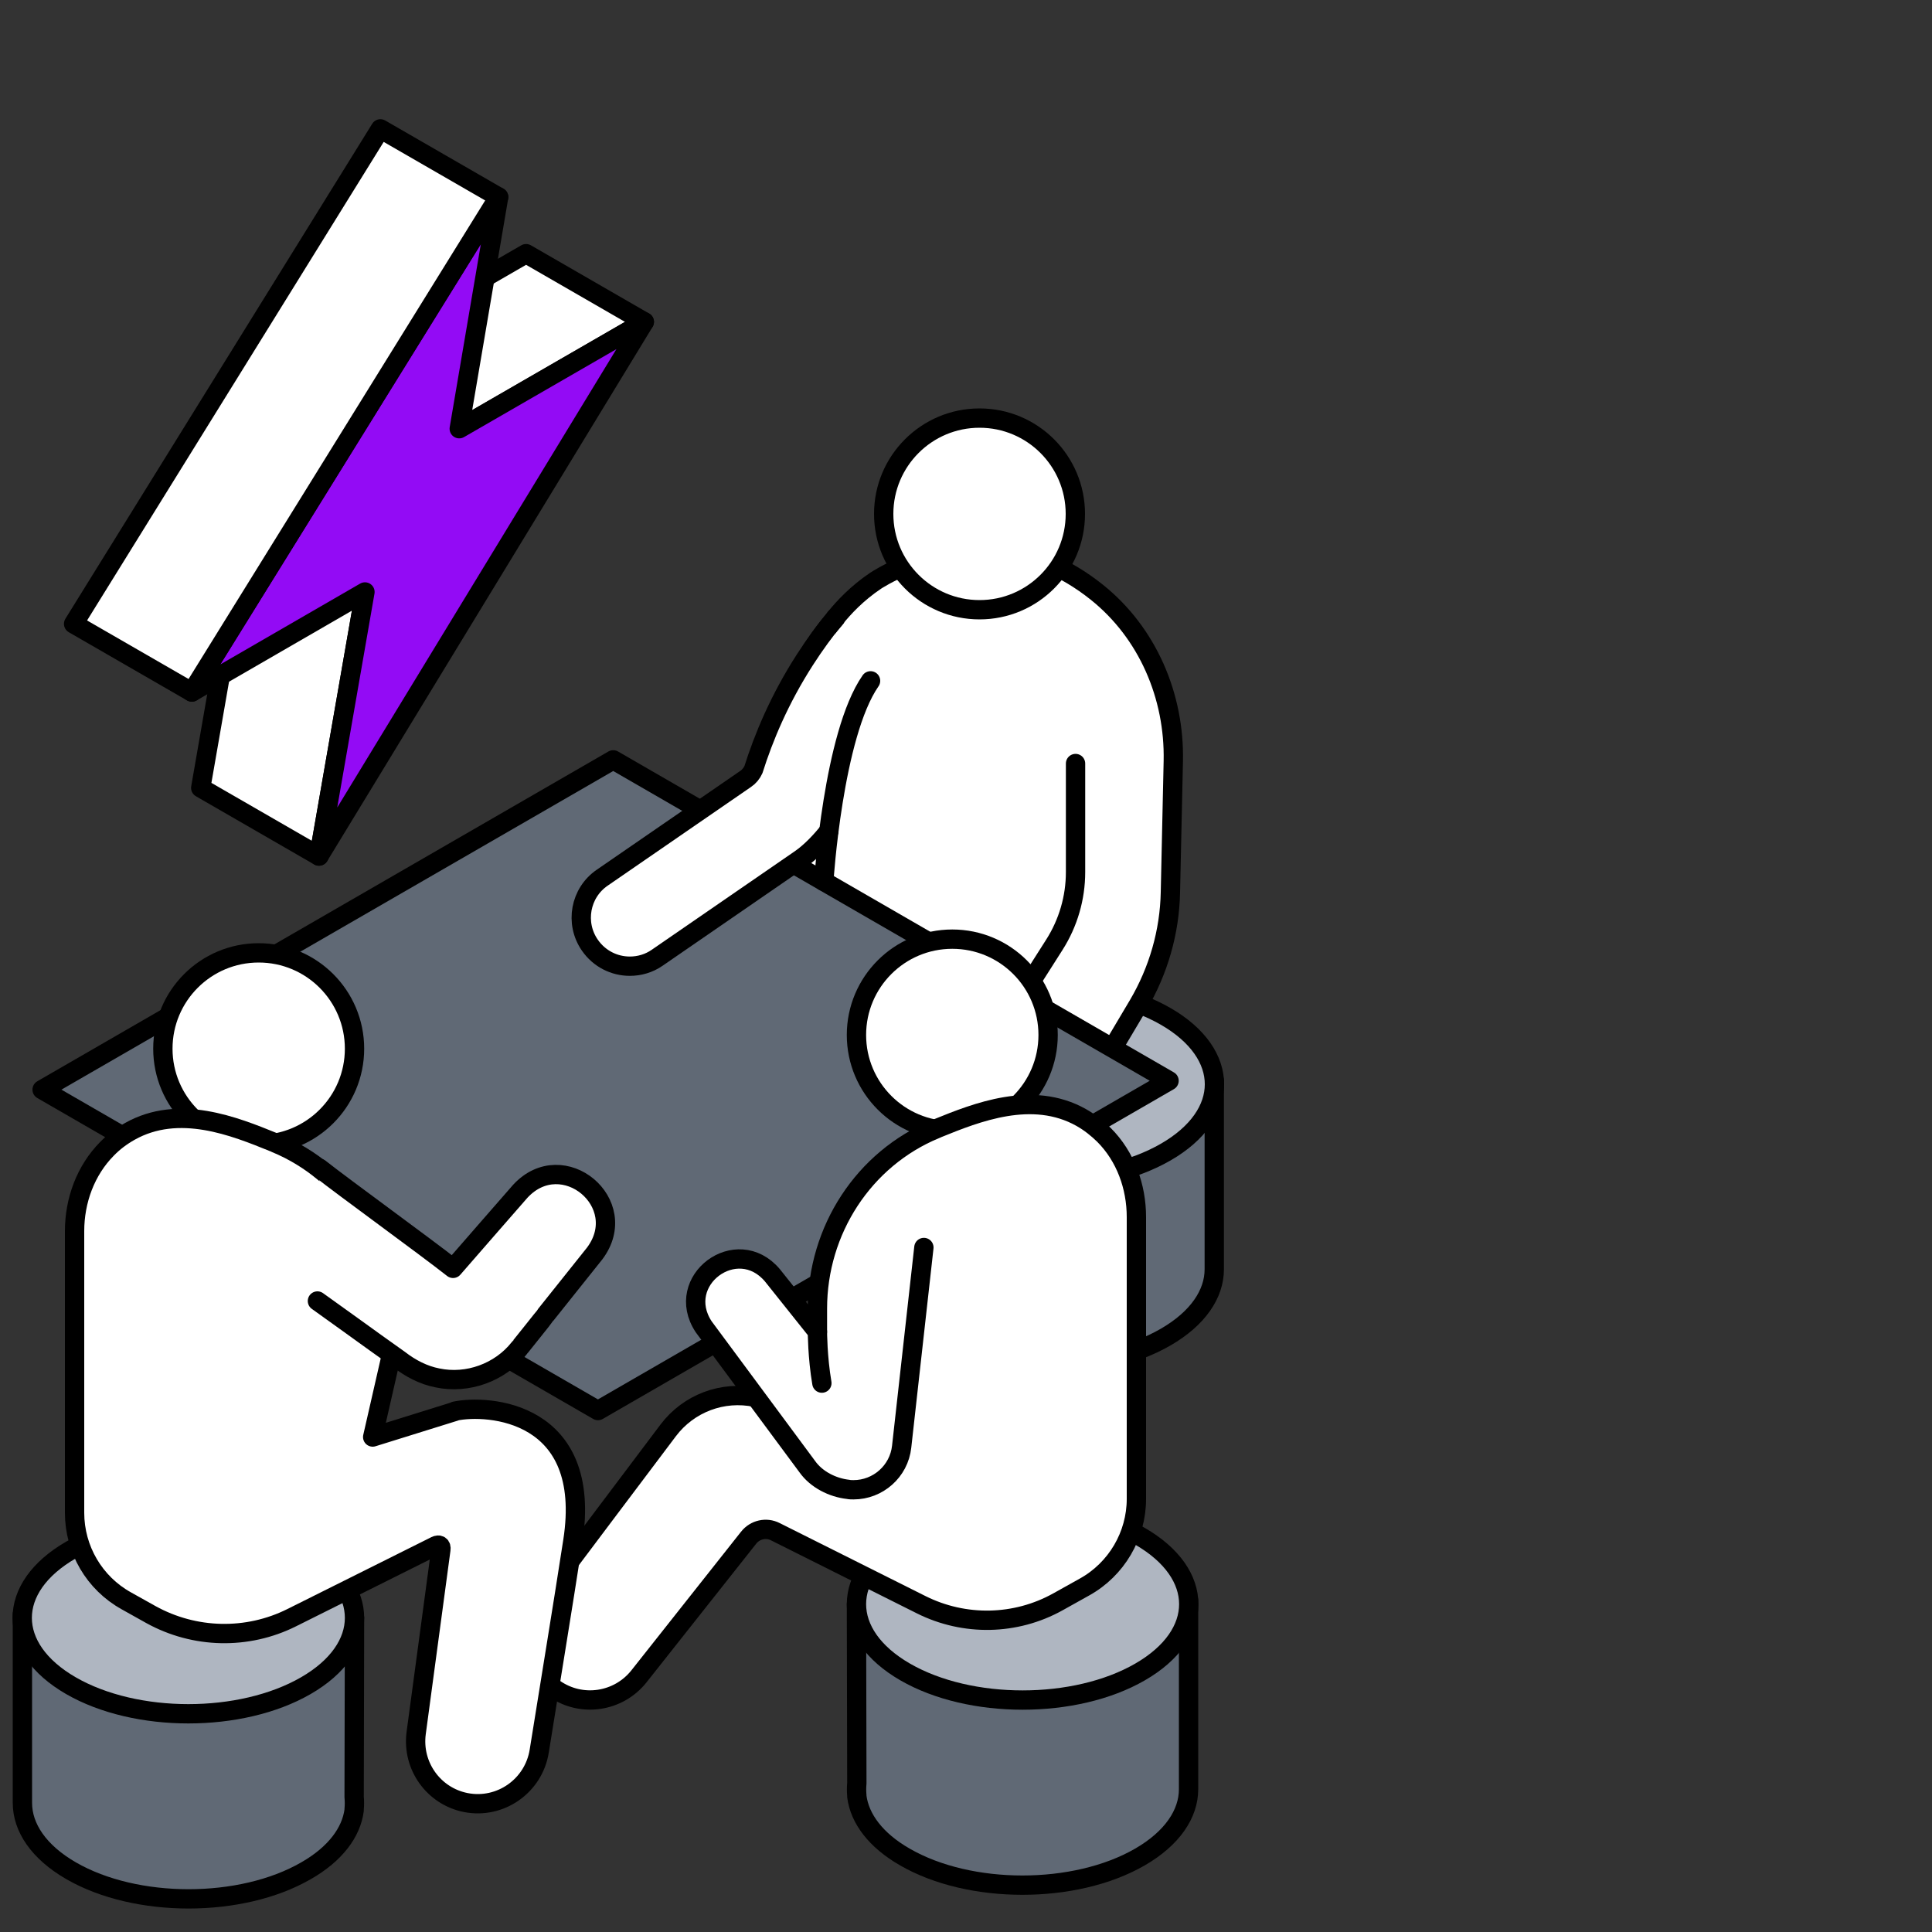 <?xml version="1.0" encoding="UTF-8"?>
<svg xmlns="http://www.w3.org/2000/svg" id="Layer_2" data-name="Layer 2" viewBox="0 0 100 100">
  <rect x="0" y="0" width="100" height="100" fill="#333333" stroke="none"/>
  <defs>
    <style>
      .cls-1 {
        fill: #fff;
      }

      .cls-1, .cls-2, .cls-3, .cls-4, .cls-5 {
        stroke: #000;
        stroke-linecap: round;
        stroke-linejoin: round;
      }

      .cls-2 {
        fill: none;
      }

      .cls-3 {
        fill: #606975;
      }

      .cls-4 {
        fill: #afb6c1;
      }

      .cls-5 {
        fill: #930bf5;
      }
    </style>
  </defs>
  <g id="icons">
    <g>
      <g>
        <polygon class="cls-1" points="17.65 18.66 23.77 22.19 33.35 16.66 27.23 13.13 17.65 18.66"></polygon>
        <polygon class="cls-1" points="16.51 44.31 10.39 40.78 12.77 27.11 18.89 30.64 16.51 44.31"></polygon>
        <polygon class="cls-5" points="16.51 44.31 18.89 30.64 9.93 35.82 25.81 10.2 23.77 22.19 33.35 16.66 16.51 44.31"></polygon>
        <polygon class="cls-1" points="25.81 10.2 19.69 6.67 3.81 32.29 9.93 35.82 25.81 10.2"></polygon>
      </g>
      <g>
        <path class="cls-3" d="M62.85,65.71v-9.78s-17.19.18-17.19.18l.02,9.28c-.02.21-.02.43,0,.64v.05h0c.15,1.14.97,2.26,2.49,3.13,3.36,1.94,8.8,1.94,12.16,0,1.68-.97,2.52-2.24,2.52-3.51h0Z"></path>
        <path class="cls-4" d="M60.34,59.63c-3.36,1.94-8.8,1.94-12.16,0s-3.36-5.08,0-7.02c3.36-1.94,8.8-1.94,12.16,0s3.36,5.08,0,7.02Z"></path>
      </g>
      <path class="cls-1" d="M43.24,31.98c.43-.53,1.1-1.26,2.08-1.92,0,0,2.61-1.76,5.98-1.61,1.92.08,3.82.88,5.48,2.21,2.62,2.1,4.02,5.37,3.95,8.73l-.15,6.79c-.04,2.06-.62,4.06-1.66,5.83l-2.47,4.16-13.83-7.57c-.64-1.09-3.96-7.01-1.57-13.03.59-1.48,1.4-2.67,2.21-3.59h0Z"></path>
      <path class="cls-2" d="M55.67,39.52v5.62c0,1.33-.38,2.63-1.09,3.75l-2.36,3.71"></path>
      <polygon class="cls-3" points="30.95 73.01 2.18 56.4 31.74 39.33 60.51 55.94 30.95 73.01"></polygon>
      <g>
        <path class="cls-3" d="M61.52,92.62v-9.78s-17.19.18-17.19.18l.02,9.28c-.02.21-.02.43,0,.64v.05h0c.15,1.14.97,2.26,2.49,3.13,3.36,1.94,8.8,1.94,12.16,0,1.68-.97,2.52-2.24,2.52-3.51h0Z"></path>
        <path class="cls-4" d="M59.01,86.54c-3.36,1.94-8.8,1.94-12.16,0s-3.36-5.08,0-7.02,8.8-1.94,12.16,0c3.36,1.94,3.36,5.08,0,7.02h0Z"></path>
      </g>
      <g>
        <circle class="cls-1" cx="49.29" cy="53.57" r="4.96"></circle>
        <path class="cls-1" d="M42.31,68.93v-1.2c0-4.04,2.38-7.75,6.12-9.29.03-.01.06-.02.09-.04,2.02-.82,4.91-1.98,7.44-.56.46.26.84.57,1.18.9,1.12,1.12,1.68,2.68,1.68,4.26v14.58c0,1.89-1.03,3.64-2.68,4.56l-1.38.77c-2.19,1.22-4.84,1.27-7.08.15l-7.55-3.78c-.47-.24-1.05-.11-1.38.31l-5.68,7.18c-1.06,1.33-2.97,1.62-4.37.64h0c-1.5-1.04-1.83-3.12-.73-4.58,2.21-2.94,4.41-5.87,6.62-8.8,1.06-1.4,2.82-2.06,4.53-1.7"></path>
        <path class="cls-1" d="M47.82,64.57l-1.15,10.31c-.14,1.28-1.23,2.23-2.49,2.23-.09,0-.19,0-.28-.02-.81-.09-1.64-.51-2.11-1.17l-5.37-7.25c-1.57-2.39,1.72-4.84,3.56-2.66h0l2.33,2.92s0,1.31.23,2.66"></path>
      </g>
      <circle class="cls-1" cx="50.7" cy="26.6" r="4.96"></circle>
      <path class="cls-3" d="M1.16,93.33v-9.78s17.19.18,17.19.18l-.02,9.28c.02.21.02.43,0,.64v.05h0c-.15,1.14-.97,2.26-2.49,3.13-3.36,1.94-8.8,1.94-12.16,0-1.68-.97-2.52-2.24-2.52-3.51h0Z"></path>
      <path class="cls-4" d="M3.67,87.25c3.36,1.94,8.8,1.94,12.16,0,3.36-1.94,3.36-5.08,0-7.02-3.36-1.94-8.8-1.94-12.16,0s-3.36,5.08,0,7.02Z"></path>
      <g>
        <circle class="cls-1" cx="13.39" cy="54.28" r="4.96"></circle>
        <path class="cls-1" d="M23.55,73.04c1.7-.36,7.15-.03,6.1,6.73-.56,3.63-1.16,7.24-1.74,10.87-.29,1.8-2.01,3.01-3.8,2.66h0c-1.67-.33-2.79-1.9-2.57-3.59l1.28-9.51c.03-.2-.09-.28-.27-.19l-7.45,3.72c-2.3,1.15-5.03,1.09-7.29-.16l-1.27-.71c-1.66-.92-2.68-2.67-2.68-4.56v-14.58c0-1.58.57-3.14,1.68-4.26.33-.34.72-.64,1.18-.9,2.54-1.43,5.42-.26,7.44.56.03.01.06.02.09.04,3.74,1.54,6.12,5.25,6.12,9.29v1.2l-1.08,4.73,4.27-1.33h0Z"></path>
        <path class="cls-1" d="M16.43,67.34c.86.62,1.77,1.27,1.77,1.27.54.39,1.94,1.4,2.47,1.77.58.45,1.25.8,1.97.94,1.56.33,3.24-.28,4.23-1.53-.02.02,1.35-1.68,1.38-1.74l2.53-3.17c1.95-2.6-1.65-5.6-3.85-3.22-.73.84-2.45,2.8-3.48,3.99-1.5-1.18-5.59-4.14-6.91-5.18"></path>
      </g>
      <path class="cls-1" d="M42.9,43.02c-.39.5-.93,1.07-1.46,1.44l-7.42,5.11c-.43.3-.93.44-1.42.44-.8,0-1.58-.38-2.07-1.09-.79-1.14-.5-2.71.64-3.49l7.42-5.11c.18-.12.32-.29.41-.49.52-1.65,1.34-3.63,2.66-5.68.52-.81,1.05-1.53,1.58-2.17"></path>
      <path class="cls-1" d="M42.64,45.62s.48-7.59,2.42-10.38"></path>
    </g>
  </g>
</svg>
